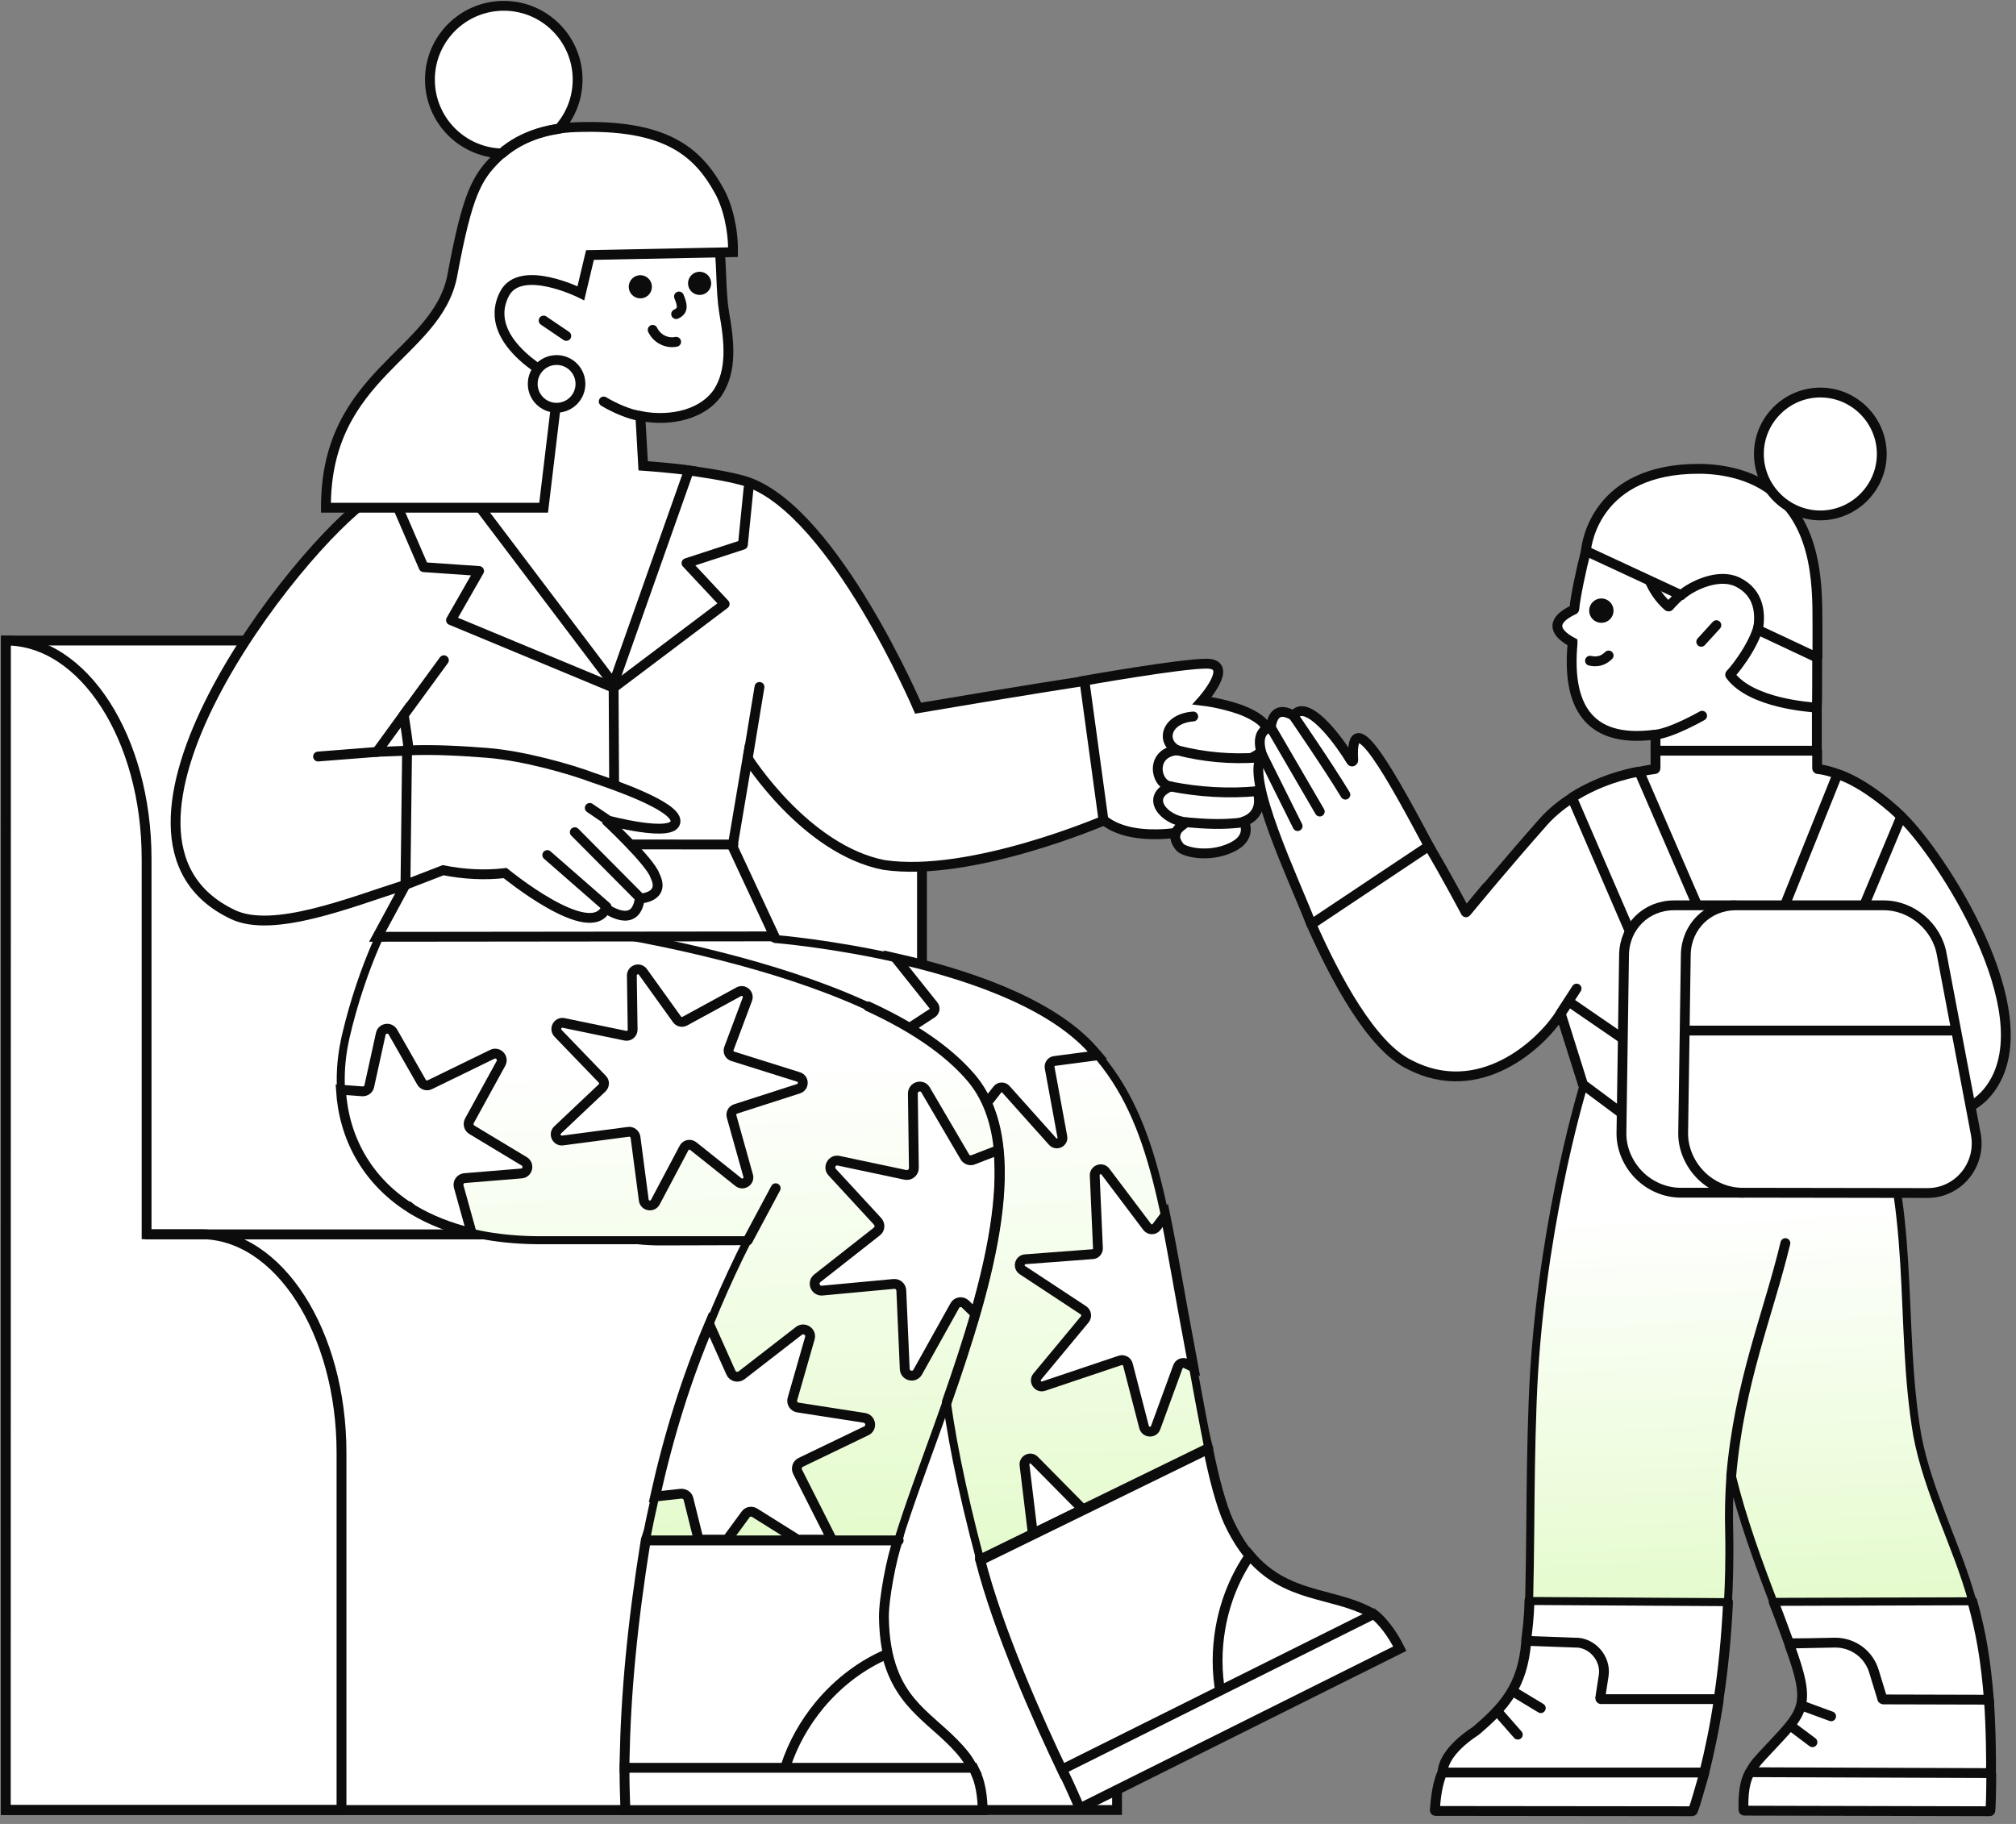 <?xml version="1.0" encoding="UTF-8"?>
<svg xmlns="http://www.w3.org/2000/svg" width="252" height="228" viewBox="0 0 252 228" fill="none">
  <rect x="0" y="0" width="252" height="228" fill="#808080" stroke="none"/>
  <path d="M0.746 80.071H97.665C107.376 80.071 115.247 92.299 115.247 107.38V226.262H0.746V80.071Z" fill="white" stroke="#0C0C0C" stroke-width="1.229"></path>
  <path d="M0.746 154.317H122.049C131.76 154.317 139.631 166.545 139.631 181.626V226.262H0.746V154.317Z" fill="white" stroke="#0C0C0C" stroke-width="1.229"></path>
  <path d="M0.743 80.071C10.454 80.071 18.325 92.299 18.325 107.38V154.286H25.109C34.817 154.286 42.688 166.514 42.688 181.595V226.231H18.304H0.725L0.743 80.071Z" fill="white" stroke="#0C0C0C" stroke-width="1.229"></path>
  <path d="M115.247 154.317H18.347" stroke="#0C0C0C" stroke-width="1.229" stroke-linecap="round" stroke-linejoin="round"></path>
  <path d="M150.168 177.693L151.001 181.033C151.71 184.673 152.669 188.265 153.581 190.237C158.208 200.252 165.44 198.581 171.081 201.515C171.308 201.641 171.588 201.819 171.916 202.071L132.893 221.543C129.833 215.171 124.752 203.792 122.5 194.891V191.958L150.168 177.693Z" fill="white" stroke="#0C0C0C" stroke-width="1.229"></path>
  <path d="M57.459 124.181L59.609 114.396L94.761 116.292L96.909 117.38C96.909 117.38 125.308 119.656 136.005 130.605C144.402 139.254 145.412 151.192 148.651 168.31C149.483 172.888 150.343 177.518 151.078 181.235L122.577 195.168C117.594 176.455 117.167 167.174 117.216 155.085L82.647 155.186C66.208 155.263 54.045 140.138 57.459 124.181Z" fill="url(#paint0_linear_128_8307)" stroke="#0C0C0C"></path>
  <path d="M137.244 156.046L136.841 146.944C136.813 146.209 137.75 145.881 138.181 146.461L143.391 153.367C143.692 153.77 144.276 153.77 144.577 153.367L145.664 151.924C146.651 156.728 147.511 162.065 148.651 168.034C148.826 168.996 149.004 169.954 149.182 170.916L148.27 170.461C147.867 170.258 147.385 170.437 147.234 170.867L144.451 178.476C144.199 179.162 143.213 179.109 143.01 178.403L140.989 170.587C140.887 170.157 140.429 169.93 140.027 170.056L130.466 173.269C129.76 173.521 129.176 172.661 129.658 172.08L135.6 164.922C135.88 164.569 135.803 164.062 135.449 163.81L127.812 158.778C127.204 158.372 127.459 157.463 128.165 157.414L136.537 156.781C136.942 156.781 137.244 156.452 137.244 156.046Z" fill="white" stroke="#0C0C0C" stroke-width="1.229"></path>
  <path d="M78.07 220.051C78.221 211.907 79.004 203.182 80.725 192.488L82.267 187.91L112.992 188.414L112.233 192.537C111.45 194.737 110.464 199.821 110.488 202.196C110.666 213.25 116.762 214.589 120.706 219.597C121.06 220.051 121.388 220.657 121.668 221.139L78.07 221.087C78.07 220.733 78.07 220.356 78.07 220.051Z" fill="white" stroke="#0C0C0C" stroke-width="1.229"></path>
  <path d="M117.671 133.263L109.578 132.679C108.921 132.63 108.694 131.77 109.25 131.389L116.509 126.661C116.863 126.434 116.936 125.954 116.66 125.65L111.981 119.782C120.528 121.705 130.568 125.042 136.005 130.606C136.411 131.036 136.813 131.466 137.194 131.92L131.809 132.63C131.403 132.679 131.151 133.06 131.2 133.438L132.795 142.114C132.921 142.796 132.061 143.226 131.578 142.695L125.738 136.169C125.459 135.841 124.93 135.865 124.675 136.194L119.643 142.618C119.24 143.149 118.405 142.845 118.405 142.188L118.353 133.945C118.303 133.564 118.024 133.288 117.671 133.263Z" fill="white" stroke="#0C0C0C" stroke-width="1.229"></path>
  <path d="M80.396 58.23L80.042 52.009C84.012 52.767 87.956 51.705 89.754 49.026C91.499 46.294 91.194 42.854 90.512 39.035C90.31 37.797 90.208 36.052 90.156 34.51C90.005 30.967 89.803 26.162 87.956 23.407C84.872 18.78 79.207 16.199 71.898 16.199C68.156 16.199 64.691 17.539 62.113 20.07C59.585 22.546 58.343 26.138 58.294 29.526C58.141 36.734 60.571 57.572 60.571 58.583L56.497 58.835L60.064 80.509L80.119 92.924L86.337 58.835C84.365 58.506 80.396 58.23 80.396 58.23Z" fill="white" stroke="#0C0C0C" stroke-width="1.229"></path>
  <path d="M43.197 129.644C45.397 120.188 48.859 114.219 48.859 114.219L68.408 115.46C68.408 115.46 108.945 119.985 121.388 134.753C131.529 146.79 117.317 176.074 112.285 192.489H80.749C83.48 178.274 88.008 165.782 93.443 155.036H67.649C47.925 155.06 40.263 142.67 43.197 129.644Z" fill="url(#paint1_linear_128_8307)" stroke="#0C0C0C"></path>
  <path d="M46.359 62.176C49.038 60.127 53.465 58.735 56.448 58.735L76.678 85.491L86.11 58.812C86.11 58.812 91.37 59.494 93.545 60.281C104.396 64.198 114.764 88.526 114.764 88.526C127.256 86.403 135.956 85.061 135.956 85.061L138.181 102.486C138.181 102.486 121.413 109.743 110.488 108.124C100.651 106.204 93.444 94.748 93.444 94.748L91.573 105.823L96.808 117.052L47.167 117.104L50.682 110.603C43.88 112.778 34.144 116.723 29.112 114.321C8.854 104.735 37.026 68.499 46.359 62.176ZM51.112 93.838C50.909 92.37 50.706 90.852 50.479 89.362L47.115 93.989C48.559 93.94 49.874 93.887 51.112 93.838Z" fill="white" stroke="#0C0C0C" stroke-width="1.229"></path>
  <path d="M76.703 85.973L76.805 105.57" stroke="#0C0C0C" stroke-width="1.229" stroke-linecap="round" stroke-linejoin="round"></path>
  <path d="M93.573 61.012L92.863 68.093L85.809 70.394L90.586 75.503L76.703 85.973" stroke="#0C0C0C" stroke-width="1.229" stroke-linecap="round" stroke-linejoin="round"></path>
  <path d="M91.674 105.569L56.043 105.545" stroke="#0C0C0C" stroke-width="1.229" stroke-linecap="round" stroke-linejoin="round"></path>
  <path d="M94.936 85.871L93.471 94.771" stroke="#0C0C0C" stroke-width="1.229" stroke-linecap="round" stroke-linejoin="round"></path>
  <path d="M75.465 50.188C76.703 50.946 78.651 51.807 80.042 52.009" stroke="#0C0C0C" stroke-width="1.229" stroke-linecap="round" stroke-linejoin="round"></path>
  <path d="M70.786 41.993L67.953 40.073" stroke="#0C0C0C" stroke-width="1.229" stroke-linecap="round" stroke-linejoin="round"></path>
  <path d="M81.584 41.234C82.091 42.322 83.329 42.979 84.518 42.727" stroke="#0C0C0C" stroke-width="1.229" stroke-linecap="round" stroke-linejoin="round"></path>
  <path d="M84.519 39.263C85.505 38.809 85.277 38.074 84.872 37.063" stroke="#0C0C0C" stroke-width="1.229" stroke-linecap="round" stroke-linejoin="round"></path>
  <path d="M80.043 36.685C79.582 36.685 79.207 36.31 79.207 35.849C79.207 35.389 79.582 35.014 80.043 35.014C80.504 35.014 80.875 35.389 80.875 35.849C80.875 36.31 80.504 36.685 80.043 36.685Z" fill="#0C0C0C" stroke="#0C0C0C" stroke-width="1.229"></path>
  <path d="M87.453 36.255C86.992 36.255 86.617 35.88 86.617 35.42C86.617 34.959 86.992 34.584 87.453 34.584C87.911 34.584 88.285 34.959 88.285 35.42C88.285 35.88 87.911 36.255 87.453 36.255Z" fill="#0C0C0C" stroke="#0C0C0C" stroke-width="1.229"></path>
  <path d="M150.875 82.962C154.365 83.014 150.267 87.592 150.267 87.592C151.962 87.792 153.732 88.249 154.973 88.68C156.488 89.236 157.754 90.019 158.131 90.676C159.474 93.054 156.946 94.471 156.946 94.471C156.946 94.471 159.677 96.517 157.173 98.894C157.173 98.894 158.233 101.675 155.477 102.689C155.477 102.689 156.666 104.71 153.858 105.976C151.053 107.266 148.067 106.507 147.511 105.924C147.007 105.343 146.78 104.735 146.979 104.13C143.919 104.483 140.254 104.381 137.929 102.486L135.551 85.088C135.551 85.088 147.664 82.938 150.875 82.962Z" fill="white" stroke="#0C0C0C" stroke-width="1.229"></path>
  <path d="M155.477 102.79C152.899 103.119 150.899 103.017 148.294 102.79" stroke="#0C0C0C" stroke-width="1.229" stroke-linecap="round" stroke-linejoin="round"></path>
  <path d="M157.198 98.894C153.582 99.247 149.914 99.02 146.322 98.314" stroke="#0C0C0C" stroke-width="1.229" stroke-linecap="round" stroke-linejoin="round"></path>
  <path d="M157.275 94.699C153.886 94.951 150.445 94.646 147.158 93.786" stroke="#0C0C0C" stroke-width="1.229" stroke-linecap="round" stroke-linejoin="round"></path>
  <path d="M62.973 19.186C57.873 19.186 53.741 15.054 53.741 9.954C53.741 4.858 57.873 0.726 62.973 0.726C68.07 0.726 72.202 4.858 72.202 9.954C72.202 15.054 68.07 19.186 62.973 19.186Z" fill="white" stroke="#0C0C0C" stroke-width="1.229"></path>
  <path d="M79.434 142.138L80.473 150.028C80.574 150.762 81.56 150.937 81.914 150.28L85.505 143.502C85.732 143.072 86.288 142.971 86.666 143.275L92.307 147.776C92.888 148.234 93.723 147.674 93.52 146.968L91.447 139.558C91.345 139.152 91.548 138.75 91.954 138.624L99.818 136.092C100.525 135.865 100.525 134.854 99.818 134.627L91.6 132.046C91.17 131.92 90.967 131.466 91.118 131.06L93.419 124.916C93.674 124.258 92.964 123.625 92.331 123.982L85.606 127.647C85.278 127.825 84.847 127.748 84.62 127.419L80.371 121.502C79.941 120.894 78.98 121.198 78.98 121.957L79.081 128.71C79.081 129.189 78.651 129.57 78.172 129.469L70.457 127.874C69.723 127.724 69.244 128.608 69.751 129.164L75.287 134.906C75.591 135.207 75.567 135.69 75.262 135.994L69.699 141.254C69.167 141.757 69.597 142.67 70.331 142.568L78.574 141.481C78.98 141.429 79.361 141.733 79.434 142.138Z" fill="white" stroke="#0C0C0C" stroke-width="1.229"></path>
  <path d="M42.614 136.222L45.296 136.422C45.702 136.449 46.08 136.17 46.157 135.792L47.597 129.242C47.748 128.508 48.734 128.357 49.115 129.014L52.679 135.26C52.882 135.638 53.364 135.792 53.742 135.589L61.53 131.795C62.264 131.441 62.998 132.225 62.617 132.935L58.673 140.114C58.47 140.495 58.599 140.999 58.977 141.226L65.527 145.174C66.209 145.577 65.957 146.64 65.173 146.689L58.067 147.272C57.56 147.322 57.207 147.804 57.333 148.308L58.952 154.123C56.144 153.466 53.693 152.455 51.619 151.217C51.591 151.193 51.542 151.165 51.517 151.14L51.29 150.965L51.263 150.99C45.8 147.5 42.971 142.163 42.614 136.222Z" fill="white" stroke="#0C0C0C" stroke-width="1.229"></path>
  <path d="M88.666 165.555L91.37 171.598C91.6 172.105 92.23 172.255 92.687 171.926L99.867 166.363C100.525 165.859 101.462 166.492 101.234 167.275L99.059 174.86C98.906 175.367 99.234 175.871 99.741 175.948L108.036 177.238C108.872 177.364 109.047 178.504 108.288 178.857L100.094 182.802C99.664 183.005 99.489 183.536 99.692 183.966L103.99 192.461H99.692L94.331 189.1C93.95 188.87 93.443 188.946 93.191 189.327L90.89 192.461H87.323L86.061 187.38C85.959 186.949 85.554 186.698 85.124 186.722L81.889 187.075C83.634 179.235 85.833 172.255 88.666 165.555Z" fill="white" stroke="#0C0C0C" stroke-width="1.229"></path>
  <path d="M109.705 152.683L104.015 146.514C103.459 145.905 104.015 144.919 104.826 145.097L113.195 146.867C113.726 146.968 114.233 146.563 114.233 146.007L114.107 136.701C114.107 135.816 115.269 135.488 115.699 136.246L120.605 144.615C120.808 144.971 121.263 145.147 121.668 144.971L124.802 143.758C125.385 149.7 123.994 156.882 121.895 164.216L120.682 163.027C120.276 162.621 119.594 162.723 119.339 163.229L114.713 171.524C114.282 172.283 113.146 172.004 113.094 171.143L112.663 161.306C112.639 160.827 112.209 160.446 111.729 160.498L102.777 161.331C101.917 161.408 101.487 160.32 102.169 159.789L109.604 153.948C110.009 153.644 110.034 153.064 109.705 152.683Z" fill="white" stroke="#0C0C0C" stroke-width="1.229"></path>
  <path d="M48.836 61.367L52.959 70.9L59.887 71.379L56.372 77.524L76.704 85.972" stroke="#0C0C0C" stroke-width="1.229" stroke-linecap="round" stroke-linejoin="round"></path>
  <path d="M102.497 213.072C104.9 210.215 107.784 208.089 110.844 206.774C112.463 213.552 117.216 215.171 120.503 219.343C120.857 219.797 121.136 220.255 121.413 220.734V221.416L97.947 221.923L98.224 220.734C99.084 218.08 100.525 215.45 102.497 213.072Z" fill="white" stroke="#0C0C0C" stroke-width="1.229"></path>
  <path d="M108.516 125.801C113.803 128.228 118.405 131.189 121.44 134.778C128.546 143.226 123.64 160.194 118.353 175.266" stroke="#0C0C0C" stroke-width="1.229" stroke-linecap="round" stroke-linejoin="round"></path>
  <path d="M112.334 192.562H80.749" stroke="#0C0C0C" stroke-width="1.229" stroke-linecap="round" stroke-linejoin="round"></path>
  <path d="M135.348 188.669L129.103 191.729L128.064 183.13C127.99 182.448 128.823 182.043 129.305 182.55L135.348 188.669Z" fill="white" stroke="#0C0C0C" stroke-width="1.229"></path>
  <path d="M151.026 181.032L122.528 194.94" stroke="#0C0C0C" stroke-width="1.229" stroke-linecap="round" stroke-linejoin="round"></path>
  <path d="M93.471 155.06L96.961 148.534" stroke="#0C0C0C" stroke-width="1.229" stroke-linecap="round" stroke-linejoin="round"></path>
  <path d="M60.924 94.115C65.4 94.471 71.216 96.115 74.098 97.202C76.728 98.087 84.442 100.741 84.442 102.637C84.442 104.864 75.692 102.486 75.692 102.486C75.692 102.486 81.305 107.721 81.861 109.442C83.253 112.222 79.966 112.323 79.966 112.323C79.459 116.268 75.742 113.561 75.742 113.561C73.745 117.835 63.149 109.138 63.149 109.138C60.571 109.442 57.966 109.288 55.385 108.781C55.385 108.781 53.287 109.592 50.682 110.603L50.884 93.81C54.196 93.66 57.686 93.863 60.924 94.115Z" fill="white" stroke="#0C0C0C" stroke-width="1.229"></path>
  <path d="M75.818 113.358L68.408 106.885" stroke="#0C0C0C" stroke-width="1.229" stroke-linecap="round" stroke-linejoin="round"></path>
  <path d="M79.864 112.096L71.849 104.028" stroke="#0C0C0C" stroke-width="1.229" stroke-linecap="round" stroke-linejoin="round"></path>
  <path d="M75.843 102.434L73.72 100.993" stroke="#0C0C0C" stroke-width="1.229" stroke-linecap="round" stroke-linejoin="round"></path>
  <path d="M50.454 89.411L55.486 82.532" stroke="#0C0C0C" stroke-width="1.229" stroke-linecap="round" stroke-linejoin="round"></path>
  <path d="M47.167 93.988L39.757 94.569" stroke="#0C0C0C" stroke-width="1.229" stroke-linecap="round" stroke-linejoin="round"></path>
  <path d="M40.743 63.441C40.694 46.624 54.679 44.396 56.55 34.384C58.445 24.141 59.634 22.145 62.163 19.665C64.743 17.137 68.233 16.025 71.951 15.896C83.103 15.493 87.173 18.882 89.904 23.862C90.943 25.708 91.674 28.694 91.625 31.524L73.745 31.88L72.608 36.658C72.608 36.658 65.02 32.867 63.047 36.759C59.914 42.931 69.852 47.61 69.852 47.61L67.954 63.465H40.743V63.441Z" fill="white" stroke="#0C0C0C" stroke-width="1.229"></path>
  <path d="M62.746 19.186C64.743 17.466 67.195 16.504 69.877 16.099" stroke="#0C0C0C" stroke-width="1.229" stroke-linecap="round" stroke-linejoin="round"></path>
  <path d="M69.573 50.971C67.923 50.971 66.59 49.638 66.59 47.988C66.59 46.341 67.923 45.005 69.573 45.005C71.223 45.005 72.556 46.341 72.556 47.988C72.556 49.638 71.223 50.971 69.573 50.971Z" fill="white" stroke="#0C0C0C" stroke-width="1.229"></path>
  <path d="M121.668 220.986C121.818 221.29 121.972 221.619 122.122 222C122.528 222.959 122.829 224.63 122.829 226.274H78.172C78.12 224.476 78.046 222.731 78.07 220.986H121.668Z" fill="white" stroke="#0C0C0C" stroke-width="1.229"></path>
  <path d="M171.965 202.022L172.091 202.627L152.997 213.097L152.57 211.681C152.088 209.076 152.063 206.295 152.57 203.438C153.175 200.05 154.466 196.99 156.235 194.434C160.712 199.745 166.453 199.036 171.105 201.466C171.409 201.616 171.636 201.767 171.965 202.022Z" fill="white" stroke="#0C0C0C" stroke-width="1.229"></path>
  <path d="M174.976 206.092L134.995 226.046C134.715 225.515 133.981 223.693 132.768 221.189L171.714 201.767C172.7 202.525 173.963 204.043 174.976 206.092Z" fill="white" stroke="#0C0C0C" stroke-width="1.229"></path>
  <path d="M149.154 89.564C145.766 89.816 145.035 92.674 147.157 93.786" stroke="#0C0C0C" stroke-width="1.229" stroke-linecap="round" stroke-linejoin="round"></path>
  <path d="M147.158 93.786C143.769 94.041 144.325 98.01 146.322 98.314" stroke="#0C0C0C" stroke-width="1.229" stroke-linecap="round" stroke-linejoin="round"></path>
  <path d="M146.322 98.314C143.111 99.628 145.413 102.51 148.294 102.79C148.294 102.79 146.979 103.65 146.979 104.129" stroke="#0C0C0C" stroke-width="1.229" stroke-linecap="round" stroke-linejoin="round"></path>
  <path d="M248.616 212.47C248.217 207.595 247.67 204.246 246.543 200.169C246.543 200.133 246.506 200.096 246.469 200.096C245.778 199.878 239.446 198.093 232.675 198.129C230.598 198.166 222.847 199.914 221.79 200.133C221.716 200.133 221.682 200.203 221.716 200.277C222.592 202.498 223.065 203.881 223.609 205.337C223.609 205.374 223.646 205.411 223.719 205.411L229.507 205.484C231.618 205.484 232.457 207.447 233.111 209.524L234.494 213.417C234.494 213.454 234.567 213.49 234.604 213.49L248.616 212.47Z" fill="white" stroke="#0C0C0C" stroke-width="1.229"></path>
  <path d="M214.839 212.326C215.386 208.722 215.785 204.827 216.003 200.277C216.003 200.24 216.003 200.203 215.966 200.169C215.349 199.804 209.306 196.455 203.373 196.418C197.548 196.418 191.797 199.659 191.214 200.022C191.177 200.022 191.177 200.059 191.177 200.095C191.143 202.353 190.925 203.662 190.777 205.045C190.777 205.082 190.777 205.082 190.814 205.118L197.73 214.765C197.767 214.802 197.803 214.802 197.84 214.802C198.894 214.584 213.02 212.507 214.071 212.498C214.802 212.4 214.839 212.363 214.707 213.131L214.839 212.326Z" fill="white" stroke="#0C0C0C" stroke-width="1.229"></path>
  <path d="M227.069 94.058C227.105 94.058 227.105 94.022 227.105 93.988V77.862C227.105 72.909 224.337 66.286 217.422 62.316C215.274 61.081 215.274 60.062 212.291 60.062C204.755 60.062 200.534 62.501 199.078 66.138C198.86 66.722 198.605 67.561 198.239 68.906C197.622 71.272 196.93 74.584 196.783 76.151C196.783 76.188 196.746 76.221 196.709 76.221C194.055 77.459 193.981 78.916 196.565 80.301V80.482C195.91 87.76 198.165 92.968 206.829 91.837C206.903 91.837 206.94 91.874 206.94 91.948C206.94 92.347 206.94 93.696 206.94 93.951C206.94 93.988 206.94 94.022 206.976 94.022C207.45 94.387 212.073 97.662 216.804 97.625C221.609 97.625 226.522 94.35 227.069 94.058Z" fill="white" stroke="#0C0C0C" stroke-width="1.229"></path>
  <path d="M191.287 190.741C191.324 186.261 191.361 181.205 191.579 175.269C192.344 154.523 197.548 137.048 197.911 135.81C197.911 135.776 197.947 135.739 198.021 135.739C204.39 135.629 227.468 135.739 233.441 135.702C233.474 135.702 233.511 135.739 233.548 135.776C239.772 150.664 237.225 165.223 239.665 179.456C241.01 186.553 244.651 193.287 246.507 200.022C246.507 200.095 246.47 200.169 246.399 200.169C244.47 200.169 223.103 200.24 221.754 200.24C221.717 200.24 221.683 200.203 221.646 200.169C219.788 195.327 217.788 189.831 216.513 184.624C216.476 184.516 216.331 184.516 216.295 184.661C216.15 186.808 216.076 189.066 216.15 191.576C216.221 194.925 216.113 198.203 216.003 200.169C216.003 200.24 215.966 200.277 215.895 200.277C214.221 200.277 192.888 200.132 191.25 200.132C191.176 200.132 191.143 200.095 191.143 200.022C191.213 197.257 191.25 194.307 191.287 190.741Z" fill="url(#paint2_linear_128_8307)" stroke="#0C0C0C"></path>
  <path d="M223.173 155.396C220.989 164.458 217.422 172.76 216.402 184.517" stroke="#0C0C0C" stroke-width="1.229" stroke-linecap="round" stroke-linejoin="round"></path>
  <path d="M178.801 106.326C178.838 106.289 178.838 106.253 178.838 106.182C174.178 97.445 168.682 87.217 169.155 95.042C169.155 95.19 168.973 95.26 168.9 95.116C167.443 92.713 164.568 88.892 162.712 88.892C162.313 88.892 162.021 89.073 161.766 89.365C161.729 89.435 161.655 89.435 161.585 89.402C160.454 88.781 159.182 88.6 158.854 90.858C158.854 90.928 158.817 90.965 158.743 90.965C157.397 91.294 157.216 92.713 157.763 94.351C157.763 94.388 157.763 94.425 157.763 94.462C155.542 97.082 161.766 109.967 163.877 115.463C163.877 115.5 163.914 115.537 163.987 115.537C167.662 115.426 177.855 107.054 178.801 106.326Z" fill="white" stroke="#0C0C0C" stroke-width="1.229"></path>
  <path d="M242.031 139.306C245.087 139.306 247.416 138.142 248.983 135.81C255.352 126.348 242.577 106.873 237.843 102.249C232.347 96.898 228.089 96.206 227.213 96.136C227.18 96.136 227.143 96.099 227.143 96.025V93.951C227.143 93.878 227.106 93.841 227.032 93.841H207.048C206.977 93.841 206.94 93.878 206.94 93.951V96.025C206.94 96.062 206.903 96.136 206.866 96.136C205.665 96.28 197.659 97.445 192.962 102.686C188.485 107.746 184.224 112.879 183.352 113.936C183.315 114.007 183.207 113.97 183.17 113.936C182.697 113.06 180.731 109.349 178.657 105.853C178.621 105.816 178.547 105.779 178.51 105.816C177.346 106.581 165.041 114.809 163.988 115.5C163.951 115.537 163.914 115.574 163.951 115.61C166.934 122.308 171.413 130.753 176.181 133.082C184.952 137.632 192.599 130.532 194.965 126.858C195.001 126.784 195.109 126.784 195.146 126.895C195.545 128.166 197.659 134.864 197.911 135.629C197.911 135.666 197.948 135.703 198.021 135.703L231.256 135.847C231.293 135.847 231.293 135.847 231.293 135.847C231.8 136.176 237.044 139.306 242.031 139.306Z" fill="white" stroke="#0C0C0C" stroke-width="1.229"></path>
  <path d="M226.995 88.456C227.069 88.456 227.106 88.419 227.106 88.345C227.143 87.727 227.143 84.815 227.143 82.228C225.917 80.167 225.794 78.554 225.576 77.924C223.782 72.904 221.646 69.34 218.587 63.045C216.439 61.807 215.312 60.025 212.325 60.025C203.736 60.207 199.84 62.646 198.531 67.961C198.531 67.998 198.531 67.998 198.531 68.035C198.749 68.796 202.464 69.743 204.719 69.162C204.937 69.199 205.484 68.796 205.52 69.088C205.52 73.128 208.03 75.386 208.504 75.786C208.54 75.823 208.614 75.823 208.651 75.786C209.087 75.276 211.745 72.219 215.275 72.219C217.64 72.182 220.006 74.44 219.972 76.879C220.19 79.426 217.023 83.577 216.295 84.268C216.258 84.305 216.258 84.379 216.295 84.412C218.915 87.945 226.267 88.382 226.995 88.456Z" fill="white" stroke="#0C0C0C" stroke-width="1.229"></path>
  <path d="M248.617 212.58C248.617 212.543 248.583 212.47 248.509 212.47L235.403 212.436C235.369 212.436 235.332 212.399 235.295 212.362L234.239 208.903C233.584 206.755 231.618 205.336 229.397 205.336L223.756 205.447C223.683 205.447 223.646 205.517 223.683 205.628C226.521 213.382 225.504 213.892 220.954 218.768C220.042 219.751 219.243 220.516 218.733 221.606C218.696 221.68 218.733 221.754 218.804 221.754C220.26 221.972 232.893 223.938 233.403 224.009H233.44L248.801 221.717C248.838 221.717 248.871 221.68 248.871 221.606C248.908 220.844 248.871 215.784 248.617 212.58Z" fill="white" stroke="#0C0C0C" stroke-width="1.229"></path>
  <path d="M248.802 226.304C248.838 225.868 248.909 224.157 248.909 221.754C248.909 221.681 248.872 221.644 248.802 221.644C246.98 221.644 220.298 221.536 218.805 221.536C218.771 221.536 218.734 221.573 218.697 221.607C218.08 222.737 217.895 224.194 217.932 226.23C217.932 226.304 217.969 226.341 218.043 226.341C220.372 226.341 246.872 226.412 248.691 226.412C248.765 226.412 248.802 226.378 248.802 226.304Z" fill="white" stroke="#0C0C0C" stroke-width="1.229" stroke-linejoin="round"></path>
  <path d="M213.053 221.499C213.71 218.879 214.365 215.748 214.838 212.507C214.838 212.436 214.801 212.399 214.727 212.399C213.419 212.399 201.443 212.399 200.131 212.399C200.061 212.399 200.024 212.326 200.024 212.289L200.46 209.45C200.786 207.339 199.004 205.263 196.856 205.336C196.856 205.336 191.652 205.155 190.887 205.118C190.813 205.118 190.777 205.155 190.777 205.229C190.34 210.832 187.938 213.416 184.479 216.365C180.62 218.879 180.331 221.026 180.331 221.462C180.331 221.499 180.365 221.573 180.402 221.573C181.24 221.717 187.32 223.573 196.457 223.647C201.369 223.683 212.107 221.754 213.019 221.573C213.019 221.573 213.053 221.536 213.053 221.499Z" fill="white" stroke="#0C0C0C" stroke-width="1.229"></path>
  <path d="M211.596 226.378C211.925 225.684 212.653 222.919 213.019 221.718C213.053 221.644 212.982 221.573 212.908 221.573C210.616 221.573 181.931 221.573 180.365 221.573C180.331 221.573 180.294 221.607 180.257 221.644C179.71 222.919 179.492 224.449 179.348 226.268C179.348 226.341 179.385 226.378 179.455 226.378C181.968 226.378 209.922 226.412 211.489 226.412C211.526 226.412 211.563 226.378 211.596 226.378Z" fill="white" stroke="#0C0C0C" stroke-width="1.229" stroke-linejoin="round"></path>
  <path d="M206.392 132.28L196.165 125.253C196.128 125.22 196.054 125.22 196.018 125.29L195.108 126.676C195.108 126.71 195.071 126.747 195.108 126.747L197.876 135.558C197.876 135.591 197.91 135.591 197.91 135.591L206.466 141.963C206.54 142 206.647 141.963 206.647 141.889L206.466 132.316C206.429 132.353 206.429 132.316 206.392 132.28Z" fill="white" stroke="#0C0C0C" stroke-width="1.229"></path>
  <path d="M214.657 118.96L204.937 96.536C204.9 96.499 204.866 96.462 204.829 96.462C203.336 96.717 199.877 97.556 196.565 99.666C196.528 99.703 196.491 99.74 196.528 99.774C197.149 101.196 205.702 121.033 206.356 122.526C206.393 122.563 206.43 122.597 206.503 122.563L214.62 119.03C214.657 119.104 214.657 119.03 214.657 118.96Z" fill="white" stroke="#0C0C0C" stroke-width="1.229"></path>
  <path d="M237.588 101.994C235.078 99.592 232.018 97.518 229.763 96.79C229.726 96.79 229.652 96.79 229.652 96.864C229.035 98.391 221.462 117.248 220.845 118.775C220.808 118.812 220.845 118.885 220.918 118.922C221.865 119.321 229.545 122.526 229.179 122.378C229.327 121.979 237.115 103.377 237.625 102.142C237.625 102.068 237.588 102.031 237.588 101.994Z" fill="white" stroke="#0C0C0C" stroke-width="1.229"></path>
  <path d="M201.078 81.939C200.35 82.668 199.551 82.775 198.749 82.594" stroke="#0C0C0C" stroke-width="1.229" stroke-linecap="round" stroke-linejoin="round"></path>
  <path d="M200.169 77.242C199.668 77.242 199.26 76.836 199.26 76.332C199.26 75.832 199.668 75.423 200.169 75.423C200.673 75.423 201.079 75.832 201.079 76.332C201.079 76.836 200.673 77.242 200.169 77.242Z" fill="#0C0C0C" stroke="#0C0C0C" stroke-width="1.229"></path>
  <path d="M227.179 77.825C227.179 72.873 227.142 64.501 220.261 60.535C218.113 59.297 215.311 58.605 212.325 58.605C199.551 58.605 198.35 67.887 198.239 68.796C198.239 68.833 198.276 68.87 198.313 68.906L210.07 74.366C210.107 74.366 210.144 74.366 210.178 74.366C211.527 73.201 214.801 71.638 217.13 72.728C220.08 74.111 220.043 76.986 219.754 78.661C219.754 78.698 219.754 78.734 219.824 78.771L227.032 82.157C227.106 82.194 227.179 82.157 227.179 82.046V77.825Z" fill="white" stroke="#0C0C0C" stroke-width="1.229"></path>
  <path d="M183.244 114.043L185.828 110.912" stroke="#0C0C0C" stroke-width="1.229" stroke-linecap="round" stroke-linejoin="round"></path>
  <path d="M233.111 148.113C237.077 148.187 240.063 145.529 239.225 141.597L235.003 119.32C234.386 115.864 231.219 114.006 227.759 114.006L216.693 113.17H209.268C205.775 113.17 203.08 115.827 203.007 119.32L202.681 141.597C202.644 143.492 203.443 145.419 204.828 146.841C206.248 148.297 208.177 149.096 210.106 149.096H217.824L230.672 148.261L233.111 148.113Z" fill="white" stroke="#0C0C0C" stroke-width="1.229"></path>
  <path d="M240.829 149.133C244.795 149.207 247.781 145.529 246.942 141.597L242.721 119.32C242.137 115.864 238.973 113.17 235.477 113.17H216.985C213.492 113.17 210.798 115.827 210.724 119.32L210.396 141.597C210.362 143.492 211.161 145.419 212.546 146.841C213.965 148.297 215.895 149.096 217.824 149.096L240.829 149.133Z" fill="white" stroke="#0C0C0C" stroke-width="1.229"></path>
  <path d="M189.103 211.416L192.599 213.527" stroke="#0C0C0C" stroke-width="1.229" stroke-linecap="round" stroke-linejoin="round"></path>
  <path d="M187.137 213.893L189.724 216.839" stroke="#0C0C0C" stroke-width="1.229" stroke-linecap="round" stroke-linejoin="round"></path>
  <path d="M225.32 213.235L228.89 214.547" stroke="#0C0C0C" stroke-width="1.229" stroke-linecap="round" stroke-linejoin="round"></path>
  <path d="M223.938 215.819L226.558 217.786" stroke="#0C0C0C" stroke-width="1.229" stroke-linecap="round" stroke-linejoin="round"></path>
  <path d="M195.072 126.675L197.075 123.578" stroke="#0C0C0C" stroke-width="1.229" stroke-linecap="round" stroke-linejoin="round"></path>
  <path d="M244.469 128.824H210.688" stroke="#0C0C0C" stroke-width="1.229" stroke-linecap="round" stroke-linejoin="round"></path>
  <path d="M227.542 64.43C231.766 64.43 235.222 60.971 235.222 56.75C235.222 52.526 231.766 49.069 227.542 49.069C223.321 49.069 219.861 52.526 219.861 56.75C219.861 60.971 223.321 64.43 227.542 64.43Z" fill="white" stroke="#0C0C0C" stroke-width="1.229"></path>
  <path d="M161.655 89.435C161.655 89.435 165.88 95.551 168.171 99.336" stroke="#0C0C0C" stroke-width="1.229" stroke-linecap="round" stroke-linejoin="round"></path>
  <path d="M158.891 91.003L164.971 101.448" stroke="#0C0C0C" stroke-width="1.229" stroke-linecap="round" stroke-linejoin="round"></path>
  <path d="M157.834 94.494L162.203 103.268" stroke="#0C0C0C" stroke-width="1.229" stroke-linecap="round" stroke-linejoin="round"></path>
  <path d="M214.547 78.151L212.654 80.228" stroke="#0C0C0C" stroke-width="1.229" stroke-linecap="round" stroke-linejoin="round"></path>
  <path d="M206.939 91.837C209.013 91.619 212.764 89.472 212.764 89.472" stroke="#0C0C0C" stroke-width="1.229" stroke-linecap="round" stroke-linejoin="round"></path>
  <defs>
    <linearGradient id="paint0_linear_128_8307" x1="111.762" y1="193.908" x2="110.115" y2="133.592" gradientUnits="userSpaceOnUse">
      <stop stop-color="#E5FBCE"></stop>
      <stop offset="1" stop-color="white"></stop>
    </linearGradient>
    <linearGradient id="paint1_linear_128_8307" x1="90.576" y1="191.269" x2="88.807" y2="132.83" gradientUnits="userSpaceOnUse">
      <stop stop-color="#E5FBCE"></stop>
      <stop offset="1" stop-color="white"></stop>
    </linearGradient>
    <linearGradient id="paint2_linear_128_8307" x1="223.399" y1="199.27" x2="221.608" y2="151.068" gradientUnits="userSpaceOnUse">
      <stop stop-color="#E5FBCE"></stop>
      <stop offset="1" stop-color="white"></stop>
    </linearGradient>
  </defs>
</svg>
